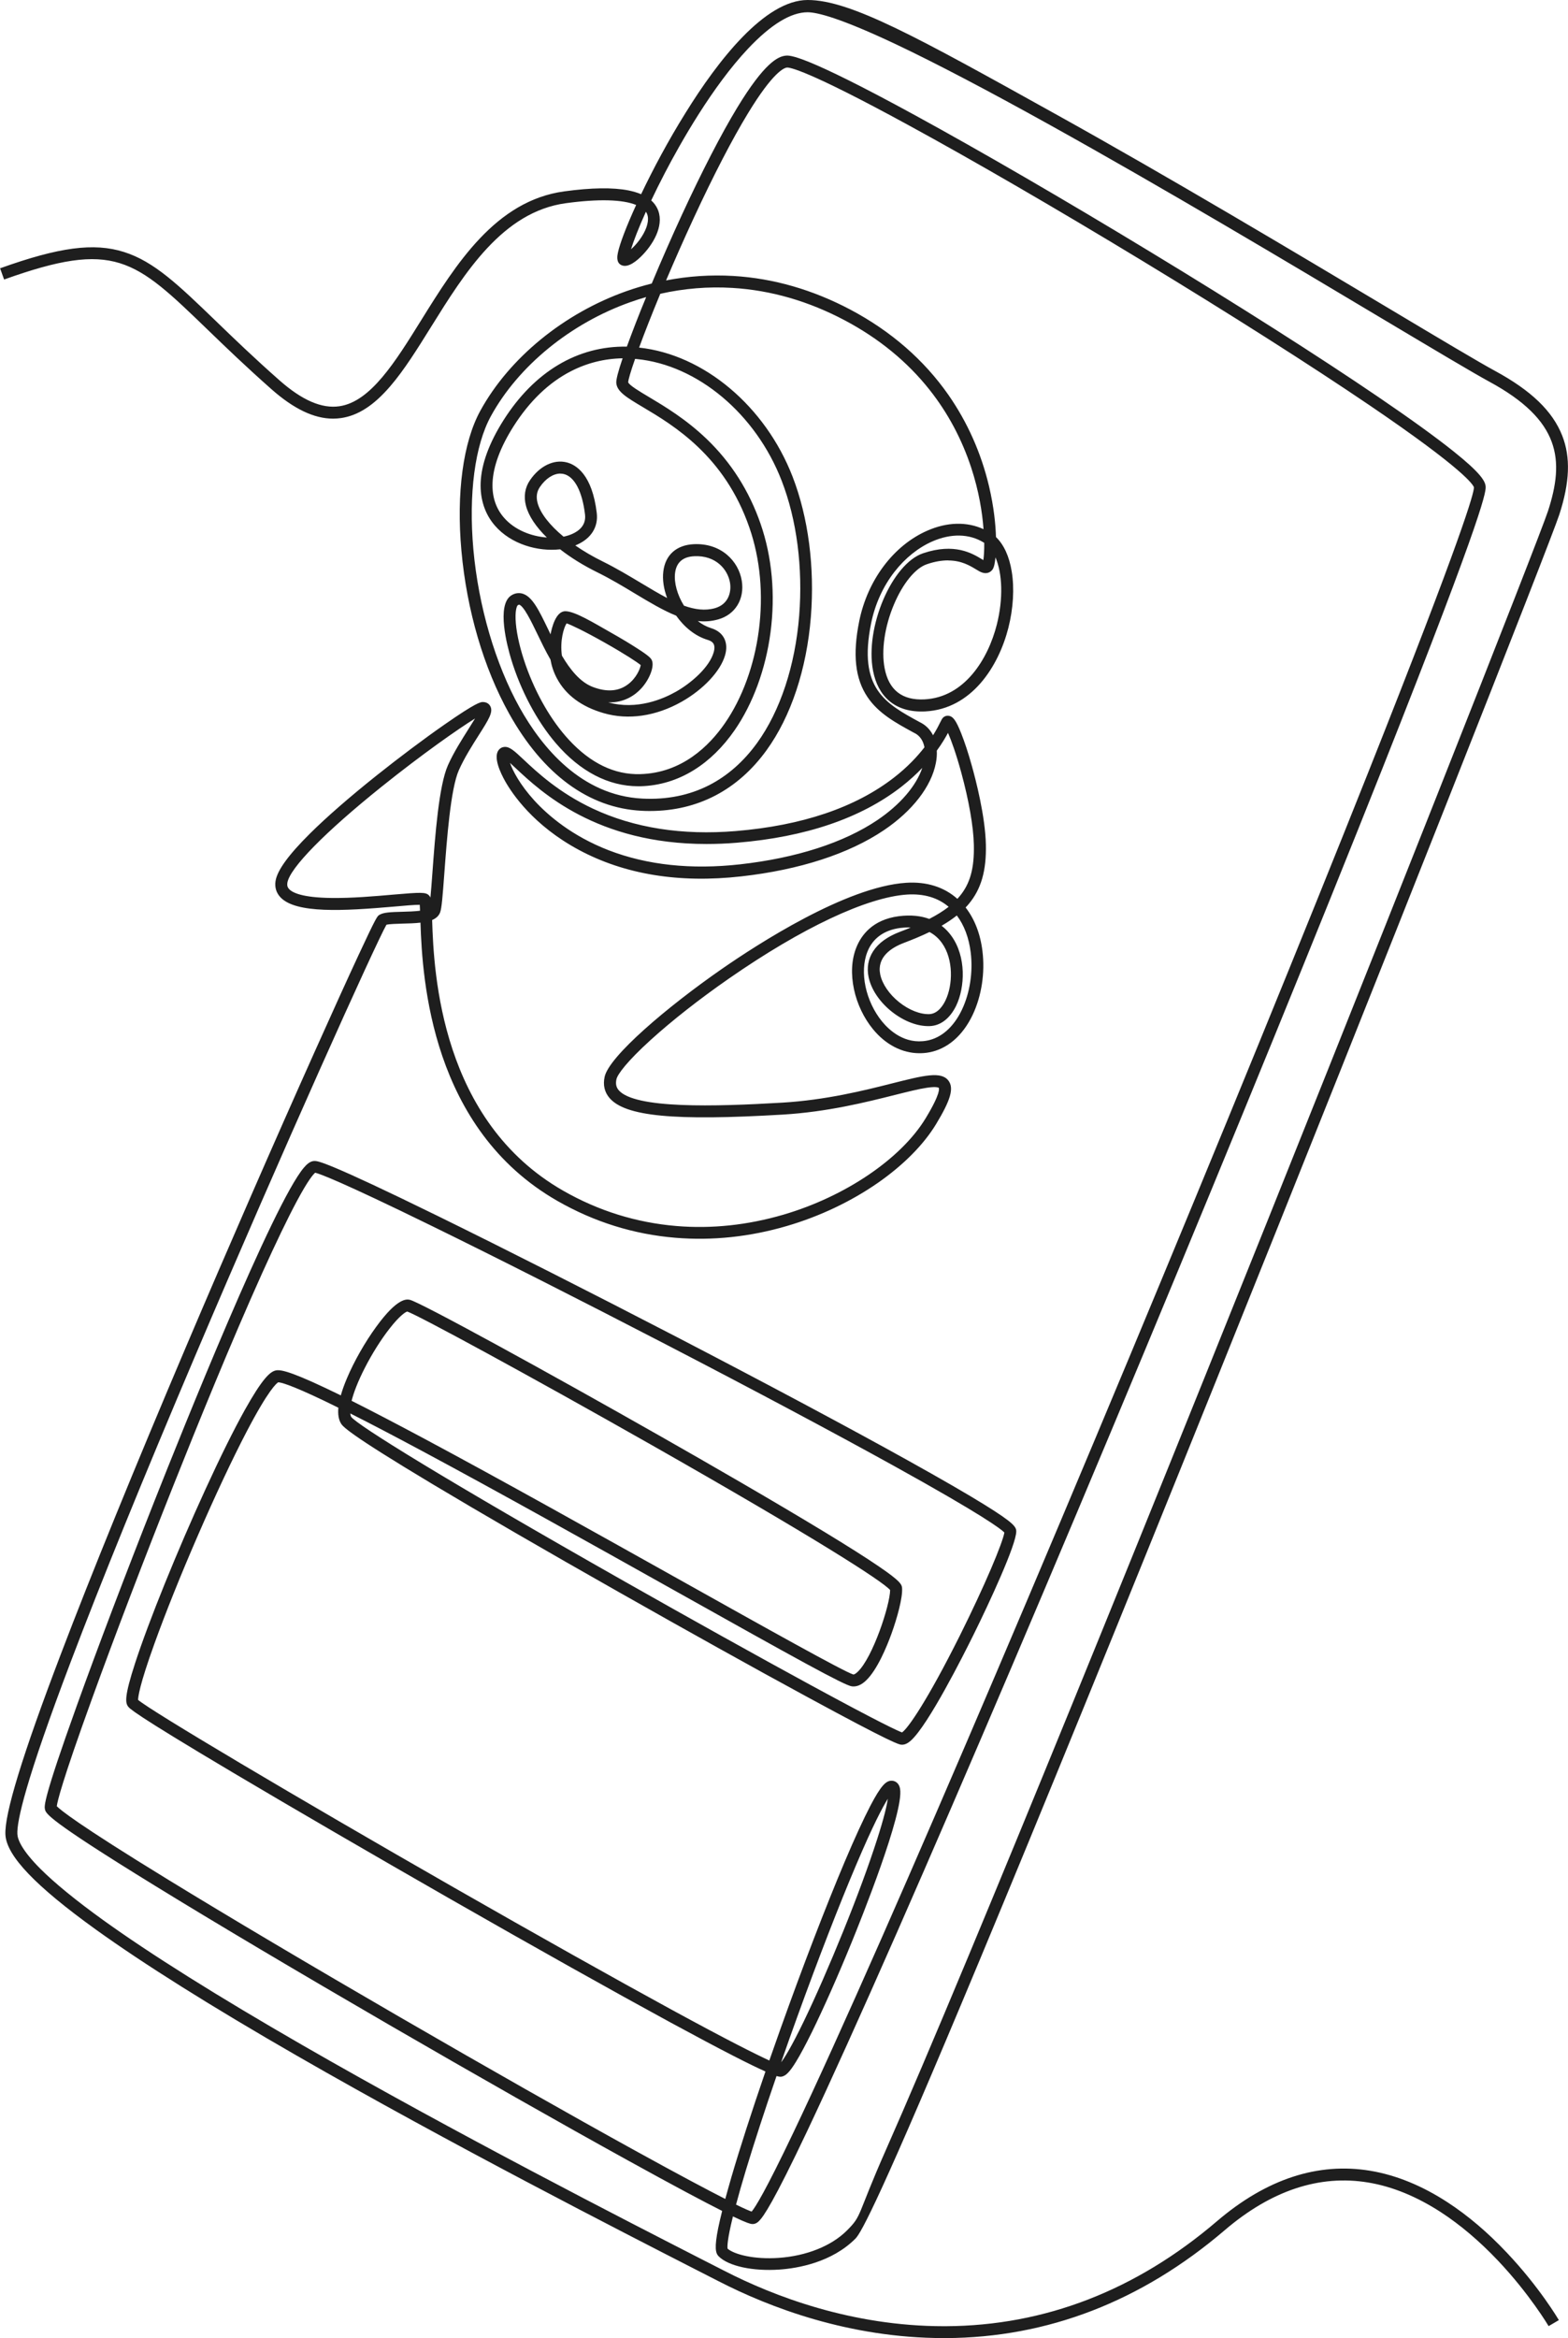 <?xml version="1.0" encoding="UTF-8"?>
<svg xmlns="http://www.w3.org/2000/svg" id="Layer_1" data-name="Layer 1" version="1.1" viewBox="0 0 2110.7 3145.9">
  <defs>
    <style>
      .cls-1 {
        fill: #1e1e1e;
        stroke-width: 0px;
      }
    </style>
  </defs>
  <path class="cls-1" d="M1270.4,3145.9c-127.4,0-235-41.5-303.1-76.5-7.9-4.1-17.5-9-28.6-14.6-99.8-51.1-333.6-170.6-539-288.8-115.3-66.3-206.3-123.5-270.7-169.8-81.4-58.6-120.1-99.1-121.7-127.5-1.5-27.7,22.8-107.1,74.5-242.8,41.4-108.7,98.5-248.8,169.7-416.4,54.8-128.9,117.8-273.3,172.8-396,23.3-52,43.5-96.6,58.6-129,23.7-50.9,25-51.8,27.6-53.4,5.5-3.5,14.8-3.9,30.8-4.3,8.3-.2,16.9-.5,24.1-1.4-.1-3.1-.2-5.9-.4-8-7,0-21.2,1.2-34.1,2.4-69.1,6-132.8,9.6-153.5-12.6-5.5-5.9-7.8-13.4-6.5-21.7,2.2-14.3,17.4-35.2,46.2-63.8,22.5-22.3,53.7-49.5,90.1-78.5,29.9-23.8,63-48.7,91-68.2,43.6-30.4,48.9-30.4,51.8-30.4,6.3,0,9,3.8,9.9,5.4,4.4,8-1.9,17.8-15.6,39.4-8.6,13.5-19.3,30.4-26.6,46.8-11.2,25-16.2,93.6-19.6,139.1-2.3,31.1-3.5,46.3-5.6,52.2-1.8,4.9-5.6,8.2-10.8,10.4,2.2,72.7,12.2,270.3,176.4,364.2,47.3,27.1,98.5,43,152.2,47.5,47.7,4,96.2-1.2,144.1-15.2,83.5-24.4,158.7-75.4,191.7-129.9,20.5-33.8,18-40.2,17.6-40.8,0,0-2.4-2.2-16.1-.1-10.9,1.6-25.9,5.4-43.1,9.7-38.2,9.6-90.5,22.8-150.9,26.4-146.6,8.7-212,2.4-233.2-22.4-6.7-7.9-8.9-17.5-6.5-28.5,6.1-27.6,84.1-94,158.1-145.3,47.6-33,166.9-110.4,247.7-115.7,27.4-1.8,51.1,5.6,69,21.6,1-1.1,2-2.3,3-3.4,14.2-17,19.9-37.7,19.2-69.2-.5-24.4-6.7-59.9-17-97.5-6.8-25-13.4-43.2-17.8-53.2-3.3,6.1-8.1,14.4-15.1,23.9.3,5.4-.1,11-1.3,16.9-6.1,31.4-31.5,64.2-69.7,90-47.2,31.9-113.7,53.5-192.3,62.3-83.4,9.4-156.8-2.6-218.2-35.5-61.3-32.8-90.1-75.8-99.6-92.7-6.4-11.4-16.1-32.1-8.7-41.8,1.9-2.5,4.7-4,7.7-4.2,7.2-.6,13.5,5.4,26.2,17.3,17.6,16.5,47.1,44.2,92.9,65.7,55.4,26,120.1,36.2,192.5,30.2,89.2-7.4,160.8-31.6,212.8-71.9,18.2-14.1,31.5-28.4,41.1-40.8-1.6-8.6-5.9-15.2-12.6-18.8l-1.6-.8c-24.4-13.3-47.5-25.8-62.4-47.9-16.7-24.7-20.3-57.2-11.2-102.2,11.2-55.3,46.3-102.1,91.9-121.9,26.6-11.6,53-12.2,75.4-1.9-1.6-22.4-6.2-51.3-16.6-82.9-12.6-38.2-31.3-73.3-55.7-104.2-29.9-37.9-68.4-69.5-114.5-93.9-48.7-25.8-99.5-40.5-151.1-43.6-32.7-2-65.2.7-97.2,7.9-11.6,28-21.3,52.7-28.5,72.4,87.1,9.3,169.9,78.9,206.6,173.7,21.2,54.8,29.9,121.7,24.6,188.6-5.6,70.3-26.8,134.1-59.7,179.5-38.8,53.6-92.9,81.7-156.9,81.7-3.8,0-7.6,0-11.4-.3-70.8-3.6-132.4-48.8-178.1-130.6-34.3-61.4-57.1-139.3-64.3-219.3-7-77.5,2.3-146.2,25.5-188.4,38.9-70.9,112.3-131,196.5-160.8,11.3-4,22.7-7.4,34.2-10.3,12.9-30.9,27-63,40.8-92.9,27-58.4,52.6-108,74.1-143.5,37-60.9,55.1-69.2,65.5-70.2,5.7-.5,23.3-2.1,173.7,80,88.6,48.4,201,113.6,316.4,183.6,118.9,72.1,228,141.5,307.2,195.4,43.5,29.6,77.7,54.3,101.6,73.4,36.2,28.9,42.1,39.6,43.1,46.3.9,6.1,3.3,22.2-139.2,381.3-83.6,210.5-199.8,495.1-318.8,780.7-125,300-243.7,578.3-334,783.8-49.8,113.2-90.6,203.4-121.2,268.1-45.3,95.6-58.6,114.7-64.7,120.8-1.2,1.2-4.8,4.8-10,4.1-1.9-.3-5.8-.9-25.2-10.2-7.7,31.3-7.7,40.7-7.2,43.4,9.1,7.8,35.5,14.7,68.7,12.4,37.6-2.6,71.2-16.1,92-36.9s12.4-17.9,52.5-108.6c27.3-61.7,64.8-149.7,111.4-261.5,80-191.9,189.6-460.2,316.8-776,229.7-570.1,451-1130.8,462.9-1167.2,22.5-69,17.1-122.3-79.2-174.4-21.7-11.8-73-42.4-144-84.7-124.1-74.1-294.1-175.5-447.5-260.7-83.9-46.6-153.2-82.9-206.1-108-75.9-35.9-107-43.5-119.8-43.5-22.5,0-49.4,16.4-80,48.8-48.2,51.1-90.9,126.7-112,167.2-6.9,13.3-13.1,25.7-18.5,37.2,3.3,2.9,5.9,6.3,7.8,10,10.5,20.4-2.8,45.8-18.8,62.7-8.3,8.8-20.1,18.4-29,14.4-7.7-3.4-5.6-13.3-4.8-17,2.5-11.9,11.3-35.1,24.5-64-17.9-7.4-50.5-8.4-94.6-2.4-85.1,11.6-136.1,93.6-181.2,166-18.7,30-36.3,58.4-55.3,80.4-22.2,25.8-43.2,39.3-66,42.7-3.6.5-7.2.8-10.8.8-25.7,0-53-13.1-83.1-39.7-34.4-30.4-61.8-56.8-85.9-80.1-98.6-95.2-125.1-120.7-273.9-67.4l-5.4-15.1c79.5-28.5,126.2-34.7,166.6-22,40.8,12.8,73.8,44.7,123.8,92.9,24,23.2,51.2,49.4,85.4,79.6,30.7,27.1,57.2,38.6,81,35.1,41.9-6.1,75-59.4,110-115.7,46.9-75.4,100.1-160.8,192.6-173.4,36.5-5,65.6-5.4,86.4-1.3,6.4,1.3,12.1,3,17.1,5.1,15.9-33.4,36.7-72.5,60.1-109.9C966.1,82,1029.5,0,1087.2,0s147.8,50.2,333.7,153.5c153.6,85.3,323.7,186.9,447.9,261,68.1,40.7,122,72.8,143.4,84.4,48.9,26.5,77.7,54.2,90.7,87.2,11.5,29.2,10.2,62.9-3.9,106.3-12,36.7-233.4,597.9-463.2,1168.3-127.2,315.8-236.8,584.2-316.9,776.2-133.3,319.6-159.4,367.2-167.4,375.2-32.2,32.2-77.9,39.9-102.2,41.6-35.9,2.5-68.8-4.6-81.9-17.8-4.3-4.3-5.8-11.9-.7-37.7,1.4-6.8,3.2-14.6,5.4-23.4-24.1-12.1-63.2-32.8-127.3-68.2-88.7-48.9-205.9-115.5-321.5-182.5-122.4-71-234.2-137.3-314.8-186.9-145.1-89.2-146.8-97.1-148-102.9-.9-4.1-2.7-12.6,43-139.6,27.7-77.1,65.9-177.7,104.7-275.8,36.7-92.8,159.5-399.4,201-448,3.6-4.2,8.6-9.1,14.7-8.8,4.4.2,16.1.8,166.4,74.5,88.5,43.4,205.2,102.5,320.2,162.1,122.1,63.4,233.1,122.6,312.7,166.9,44.2,24.6,78.7,44.5,102.4,59.2,39.5,24.5,42.4,29.8,42.4,35.7,0,17.8-36.1,95.8-57.5,139-13.8,27.9-60.6,120.8-84.1,142.2-3,2.7-7.5,6.2-13,5.8-3.3-.3-10.1-.9-127.4-64.6-70.5-38.2-162.4-89.4-252.2-140.3-97.9-55.4-187.1-107.1-251.2-145.5-116.7-69.9-121.5-78.2-123.8-82.2-3-5.2-4.1-12.1-3.3-20.8-6.6-3.3-12.9-6.3-18.8-9.2-47.4-22.7-59.3-25-62.2-25-2.1,1.2-12.8,9.6-42.3,66-19.2,36.7-42.7,86.7-66.2,140.9-22.7,52.2-43.3,103.6-58.1,144.7-20.4,56.5-22,72-22,75.7,18.3,15.5,210.2,129.5,425.9,252.9,111.6,63.8,215,121.8,291.1,163.3,77.8,42.4,115,60.9,132.7,69,4.9-14,9.9-28.3,15.1-42.8,29.6-83,61.1-164.8,86.2-224.2,13.7-32.4,25.4-57.8,34.7-75.7,14.3-27.3,20.8-33,27.4-33.7,4.8-.5,11.1,2.1,12.6,10.9,5.5,31.3-53.4,177.8-65.3,206.8-18.6,45.6-37.6,88.3-53.3,120.3-8.4,17-15.6,30.5-21.5,40.1-9.1,14.9-14,18.6-18.4,19.8-1.4.4-3,.8-7.8-.6-16,46.4-30,89.6-41,125.8-5.7,18.8-10.1,34.4-13.5,47.2,11.9,5.8,17.9,8.3,21,9.4,4.8-5.6,18.3-26.9,56.3-106.6,29.9-62.6,70-151.1,119.3-262.9,89.4-202.9,207.7-480.3,333.2-781.1,119.2-285.8,236.2-572.1,321-785.4,128.1-322.3,142.4-376,142.5-383.9-.9-3.3-12.4-23.5-140.4-110.4-79.3-53.8-188-122.9-306.2-194.6-114.8-69.6-226.5-134.4-314.4-182.3-138.3-75.5-160.6-77.9-163.7-77.6-3.8.3-18.7,5.8-52.7,61.8-21,34.5-46.2,83.1-72.8,140.5-13.6,29.4-26.2,57.9-37.3,84.1,29.9-5.8,60.2-7.8,90.7-6,53.8,3.2,106.8,18.5,157.6,45.4,54.5,28.9,98.8,67.5,131.7,114.5,25.7,36.9,44.2,78.4,54.8,123.3,6.6,28,8.8,51.7,9.3,68.1,10.6,10.2,17.9,26,21.2,46.4,3.7,22.7,2.1,49.6-4.5,75.7-13.3,52.3-49.7,109.3-111.9,112.5-20.1,1-36.5-3.8-48.8-14.4-11-9.5-18.2-23.1-21.5-40.4-11.1-58.2,25.4-143.9,67.4-158,42.4-14.3,66.2.2,79.1,8,.7.4,1.4.8,2,1.2.7-4.8,1.3-12.7,1.2-23.2-.3-.2-.5-.4-.8-.5-19.4-11.9-43.9-12.4-68.9-1.5-19,8.3-36.6,22.4-51,40.8-15.5,19.8-26.4,43.9-31.6,69.6-17.7,87.6,19.1,107.6,65.6,132.9l1.6.8c7.1,3.8,12.5,9.6,16.2,16.8,4.9-7.8,8-14,9.8-17.7.9-1.8,1.5-3,2.1-4,2.2-3.7,6.2-5.3,10.2-4.3,4.7,1.2,8.6,5.3,15.7,23.2,4.6,11.5,9.7,26.9,14.3,43.5,5.4,19.2,18.1,68,19,106.3.8,35.2-6.3,59.8-22.9,79.8-1.4,1.7-2.8,3.3-4.4,4.9,12.1,15.5,19.9,35.6,22.7,58.8,3.6,29.2-1.2,60.4-13.2,85.7-13.4,28.2-34.3,46.1-58.9,50.5-4.2.8-8.5,1.1-12.7,1.1-23.1,0-45.5-11.4-62.7-32.5-12.2-14.9-21.2-33.8-25.4-53.3-4.4-20.6-3.4-40.1,3.1-56.4,6.6-16.6,21.8-37.4,56.8-42.1,17-2.2,30.6-.4,41.4,3.6,10.3-5.3,18.9-10.7,26.1-16.3-14.6-12.4-33.4-17.9-56-16.5-54,3.6-141.4,44.7-239.6,112.9-39.5,27.4-77,56.8-105.7,82.9-31.6,28.7-44.4,46-45.9,52.7-1.3,6-.4,10.7,3,14.7,21.5,25.2,129,22.2,220.1,16.8,58.9-3.5,110.4-16.4,147.9-25.9,42.8-10.8,66.3-16.7,76-3.6,7.5,10.1,2.9,26-16.8,58.5-16.7,27.5-43.7,54.8-78.1,78.8-36.1,25.1-78.6,45.3-122.8,58.2-49.8,14.6-100.3,19.9-149.9,15.8-56.1-4.6-109.5-21.3-158.9-49.6-169.5-97-181.8-296.9-184.3-374.4-7.4.9-15.7,1.1-24.1,1.3-7.2.2-17.6.5-21.7,1.5-14.4,25.1-139.6,302.6-257.6,580.4-70.3,165.4-126.5,303.6-167.1,410.6-61.3,161.4-73,215.5-72.1,232.6.4,7.5,6.1,21.7,30.8,46.5,19.3,19.3,47.7,42.5,84.3,68.9,63.9,46,154.5,102.8,269.3,168.9,205,118,438.6,237.5,538.3,288.5,11,5.6,20.6,10.6,28.6,14.6,66.5,34.2,171.6,74.7,295.8,74.7s1.7,0,2.6,0c133.2-.6,256.1-48.1,365.1-141.3,66.5-56.8,136-79.6,206.6-67.8,34.6,5.8,69.6,20.1,103.8,42.4,27.2,17.7,54.1,40.5,79.8,67.8,43.8,46.3,68.9,88.9,70,90.7l-13.8,8.1c-.2-.4-25.5-43.1-68.1-88.1-24.9-26.3-50.8-48.2-76.9-65.2-32.4-21-65.2-34.5-97.6-39.9-65.7-11-130.8,10.6-193.5,64.2-112,95.7-238.3,144.5-375.4,145.1-.9,0-1.8,0-2.6,0ZM76.2,2430c4.4,4.8,27.8,24.2,149.8,98.9,81.4,49.9,192.6,115.8,313.1,185.6,114.1,66.1,229.3,131.5,316.1,179.3,60.2,33.2,97.7,53,121.1,64.9,2.4-8.9,5.2-18.7,8.2-29.2,11.5-39.3,27.4-88.5,45.9-142.3-19.1-8.4-55.6-26.8-127.9-66-76.3-41.5-181.3-100.3-295.5-165.6-106.1-60.7-213.1-122.9-293.5-170.6-135.2-80.3-139.3-86.3-141.3-89.2-3.3-4.8-5.1-12.8,9.7-58.1,18.5-56.8,56.6-150.8,94.7-233.9,19.8-43.2,38.1-80.1,53-106.8,23.6-42.2,33.5-50.3,40-52.6,5.7-2,15.7-1.8,69,23.4,6.3,3,13,6.2,20.2,9.7,1.9-7,4.7-14.7,8.3-23.2,9.5-22.5,24.2-48.4,39.4-69.2,28.8-39.6,41.1-37,45.1-36.2,13.6,2.9,189.2,99.3,338.2,184,62.3,35.4,151.1,86.5,220.6,128.7,31.4,19.1,55.9,34.6,72.7,46.1,28.5,19.4,30.9,24.1,31.2,29.1.9,12.8-6.6,40.2-14.4,61.7-6.3,17.3-19.1,48.4-34.2,62.7-6.3,6-12.7,8.6-19,7.8-9.9-1.2-73.8-36.6-240.4-129.9-109.8-61.5-234.2-131.1-337.4-186.4-38.3-20.5-70.5-37.4-97.4-50.9.2,2,.6,3.6,1.3,4.7,8.5,11.2,125.4,83.9,368,221.4,88.4,50.1,179.3,100.7,249.4,138.8,95.6,52,118.6,62.3,124,64.3,8-5.3,34.1-42.9,77.5-129.6,34.3-68.7,58-125.5,60.3-139.4-4.8-4.9-29.1-23.4-148.3-89.4-80.6-44.6-190.6-103.2-309.9-165-112.7-58.4-226.7-116.1-312.8-158.2-122.8-60.1-150.5-70-156.7-71.5-2.3,1.8-9.2,9.2-25,38.8-12.3,23-27.9,55.4-46.4,96.3-41.6,92.3-87.7,205.8-119.1,284.7-39.9,100.2-80,205.2-109.9,287.8-41.1,113.3-46.7,138.8-47.4,144.4ZM1195.3,2420c-6.9,10.9-19.9,35.2-42.8,89.2-23.1,54.3-51,126.4-78.8,203.1-7.7,21.2-15.1,42.1-22.2,62.5,4.4-5.7,13.5-20,30.5-55.1,16-33.1,34.8-76.1,53-121,18.7-46.1,34.9-90.1,45.7-123.9,9.4-29.1,13.1-45.6,14.5-54.8ZM76.1,2431.2s0,0,0,0c0,0,0,0,0,0ZM1202.2,2411.3s0,0,0,0t0,0ZM1213.2,2331.5h0,0ZM1148.6,2253.1h0c1,0,3.1-.9,5.9-3.6,20.3-19.1,43.6-90,43.7-110.1-10.3-11.9-100-69.6-322.6-196-165.5-93.9-312.9-173.8-327.4-178.7-2.2.5-10.1,5.3-23.8,22.9-11.6,14.8-23.8,34.2-33.5,53.3-9.2,18-14.8,32.8-17.6,43.9,26.9,13.5,59.3,30.4,97.9,51,104.2,55.7,230.9,126.7,342.7,189.2,114.4,64,222.5,124.5,234.7,128ZM374.1,1859.7h0,0ZM548.5,1764.7h0,0ZM424.8,1577.5s0,0,0,0c0,0,0,0,0,0ZM1223.7,1247.8c-3.8,0-7.9.3-12.1.8-21.6,2.9-36.9,13.9-44,32.1-10.8,27.2-2.4,66.6,19.8,93.8,9.8,11.9,30.6,31.1,60.2,25.7,19.4-3.5,36.2-18.3,47.3-41.7,10.7-22.6,15-50.6,11.8-76.8-2.4-19.8-8.8-36.8-18.7-49.9-6,4.7-12.7,9.3-20.5,13.8,5.6,4.3,9.9,9.1,13.2,13.7,20.2,27.9,18.3,69.2,6.4,93.9-8.3,17-20.8,26.8-35.3,27.4-16.3.7-35-6.4-51.5-19.5-16.4-13.1-27.7-30.1-31.1-46.5-2.6-12.5-.5-24.4,6.1-34.6,7.1-11,19.2-19.8,36-26.2,5.2-1.9,10.1-3.9,14.7-5.8-.8,0-1.5,0-2.3,0ZM1251.3,1254c-10.1,4.9-21.5,9.7-34.4,14.6-17.2,6.5-36.8,19.2-32,42.6,2.6,12.6,12.1,26.6,25.4,37.2,13.2,10.6,28.5,16.6,40.8,16.1,11.3-.5,18.4-11.7,21.6-18.4,10.1-20.8,11-55.5-4.9-77.5-4.5-6.2-10-11.1-16.5-14.5ZM568.7,1217.6h0,0ZM639.7,966.6c-22.1,13.6-71,47.8-126,91.9-76.3,61.2-123.8,109.6-126.9,129.4-.5,3.5.2,6,2.3,8.3,4.8,5.2,18.6,11.5,56.6,12,27.7.4,58.8-2.3,83.8-4.5,37.2-3.2,43.5-3.4,47.9,1,.9.9,1.5,1.8,2,3,.9-9.2,1.8-21.6,2.7-33.7,3.6-49.3,8.6-116.9,20.9-144.4,7.8-17.5,18.9-34.8,27.7-48.8,2.9-4.6,6.1-9.7,8.8-14.1ZM686.4,1026.2c3.7,10.8,13.6,29.7,32.8,50.8,18.3,20,50.6,47.9,100.3,67.1,51.7,19.9,111.1,26.2,176.5,18.9,76-8.5,140-29.2,185.1-59.6,30.6-20.7,52.1-45.8,60.4-70.2-7.9,8.3-17.3,16.9-28.3,25.5-54.5,42.3-128.9,67.6-221.3,75.2-14.3,1.2-27.9,1.7-41,1.7-147.9,0-222.9-70.4-256.6-101.9-2.7-2.5-5.5-5.2-8-7.4ZM869.8,399.7c-7.1,2-14.2,4.3-21.2,6.8-80.5,28.5-150.7,85.8-187.8,153.4-21.6,39.5-30.2,104.8-23.6,179.3,6.9,76.6,29.6,154.2,62.3,212.9,29.9,53.5,82.8,118.2,165,122.4,33.1,1.7,63.4-4.4,90.2-18.1,24.6-12.6,46.3-31.7,64.4-56.7,31.2-43.1,51.3-104,56.7-171.4,5.1-64.5-3.2-129-23.6-181.5-34.8-89.9-113.2-155.7-195.1-163.7-.7,0-1.5-.1-2.2-.2-5.9,16.8-9.1,27.9-9.3,31.4,1.1,3.9,16,12.8,28,19.9,20.9,12.5,49.6,29.6,77.5,56.3,33,31.6,57.4,70,72.7,114.2,15.5,44.7,20.1,95.3,13.4,146.2-6.5,49.2-23.6,95.9-48.3,131.6-15.8,22.8-34.2,40.8-54.8,53.6-22.2,13.8-46.4,21.1-71.9,21.8-1.1,0-2.1,0-3.2,0-40,0-78.2-19.9-110.6-57.7-25.6-29.8-47.6-71.2-60.4-113.5-5.1-16.8-20.1-72.7.3-85.6,4.7-3,9.9-3.8,14.9-2.4,13.3,3.8,22.1,22.1,34.4,47.5,1.2,2.4,2.3,4.8,3.5,7.3,1.7-9,7.1-31.1,19.9-31.1s38.3,15.7,61.6,28.9c13.1,7.4,25.6,14.9,35,21,16.3,10.4,18.6,13.4,19.8,16,3.8,8-2.9,25.8-14.4,38.2-7.6,8.2-22,19.2-44.2,18.6,38.6,10.5,73.6-4.5,91.1-14.4,21-11.9,44.8-32.8,50.7-52.7,3.5-11.8-2-15.2-7.9-17-17.3-5.2-31.9-17.6-42.5-32.6-17.7-7.1-36-18.1-55.5-29.8-15.9-9.6-32.4-19.5-50.2-28.3-19.1-9.4-36.2-20-50.5-31.2-29.6,3.4-66-6.6-87.9-32-13.4-15.5-19.9-35.4-19.1-57.6,1-25.1,11.3-53.2,30.6-83.8,41.5-65.7,100.1-100.5,166.2-99.3,3.4-9.2,7.3-19.7,11.8-31.3,4.4-11.3,9.1-23.1,14.1-35.1ZM698.4,813.8c-.3,0-.8.1-1.5.6-1.1.9-4,7.2-2.5,24.5,1.4,16,6.2,36.1,13.4,56.5,13.8,38.9,34.3,74.4,58,100,29.2,31.6,61.5,47.2,96,46.2,56.1-1.5,93-38,114-68.5,23.3-33.6,39.5-77.9,45.6-124.6,6.4-48.4,2-96.5-12.7-138.8-33.3-96.4-102.1-137.4-143.3-161.9-21.7-12.9-34.8-20.7-35.8-32.4-.4-4.5,2.5-15.6,8.5-33.3-24.4.4-47.7,6.2-69.4,17.3-29.9,15.3-56,40.4-77.6,74.5-17.8,28.1-27.2,53.7-28.1,75.9-.7,18.3,4.4,34,15.2,46.5,14.3,16.7,36.9,25.4,57.9,26.9-14.7-14.4-24.5-29-28.1-42.7-3.3-12.6-1.4-24.5,5.5-34.5,13-19,31.9-28.2,49.2-23.9,12.5,3.1,34.4,16,40.6,68.2,2.2,18.6-7.5,34.2-26.6,42.6-.8.3-1.5.7-2.3,1,11.1,7.7,23.6,15,37.2,21.7,18.4,9.1,35.1,19.2,51.4,28.9,12.2,7.3,23.8,14.3,35,20.1-4.6-12.3-6.5-24.9-5.1-35.8,2.7-22.2,17.7-35.5,41-36.6,17.3-.8,32.7,4.1,44.7,14.2,10.6,9,17.7,21.4,19.9,35,4,24.6-8.8,45.6-31.8,52-9.2,2.6-18.2,3.2-27.4,2.2,5.5,4.3,11.6,7.6,18,9.6,16.7,5.1,23.9,19.2,18.6,36.8-6.3,21.3-29.1,45.6-58.2,62.1-34.6,19.6-72,25.1-105.2,15.4-29.7-8.6-50.8-24.3-62.7-46.5-4.7-8.7-7.4-17.4-8.8-25.5-6.7-11.6-12.5-23.7-17.9-34.9-8-16.6-18-37.2-24.4-39.1,0,0-.2,0-.4,0ZM651.3,960.3s0,0,0,0c0,0,0,0,0,0ZM1276.2,754c-8.1,0-17.6,1.4-28.6,5.2-15.5,5.2-32.5,26.1-44.4,54.5-12.4,29.5-17,61.5-12.4,85.4,5.6,29.4,23.7,43.5,53.8,41.9,53.5-2.8,85.3-53.7,97.2-100.5,8.8-34.8,7.6-68.7-1.8-90.6-.6,6.9-1.8,13.4-3.9,16.3-3.1,4.4-8.2,6-13.6,4.3-2.9-.9-5.7-2.6-9.3-4.8-7.8-4.7-19.2-11.6-37-11.6ZM756.4,882.2c11.1,18.8,24.5,35.5,41.3,42,18.7,7.2,34.6,6.2,47.2-3.1,11.7-8.5,16.8-21.3,17.6-26.2-4.8-4-21.7-15.1-48.8-30.4-28.2-15.9-45-23.7-51-25.8-3.7,5.5-9.2,23.3-6.3,43.5ZM920.9,815c14.5,5.2,28.3,7,41.5,3.3,18.2-5.2,22.3-21.6,20.3-34.1-3-18.2-19.3-37.2-48.1-35.8-15.4.7-24.1,8.3-25.9,22.6-1.6,13.1,3.1,29.7,12.1,44.1ZM1322.6,757.7s0,0,0,0c0,0,0,0,0,0ZM754.4,637.2c-9.5,0-19.9,6.6-27.6,18-4.3,6.2-5.3,13.2-3.2,21.4,3.7,14,16.3,30,35,45.5,4.2-.9,8.2-2.1,11.7-3.7,8.8-3.9,18.9-11.5,17.2-26.1-3.7-31.1-14.1-51-28.6-54.5-1.5-.4-3-.5-4.5-.5ZM869.4,285c-10.1,22.4-16.7,39.7-20,50.4,3.3-2.9,7.3-7,11.2-12.3,8.7-11.7,12.8-23.3,11.4-31.8-.4-2.3-1.2-4.4-2.5-6.3Z"></path>
</svg>

